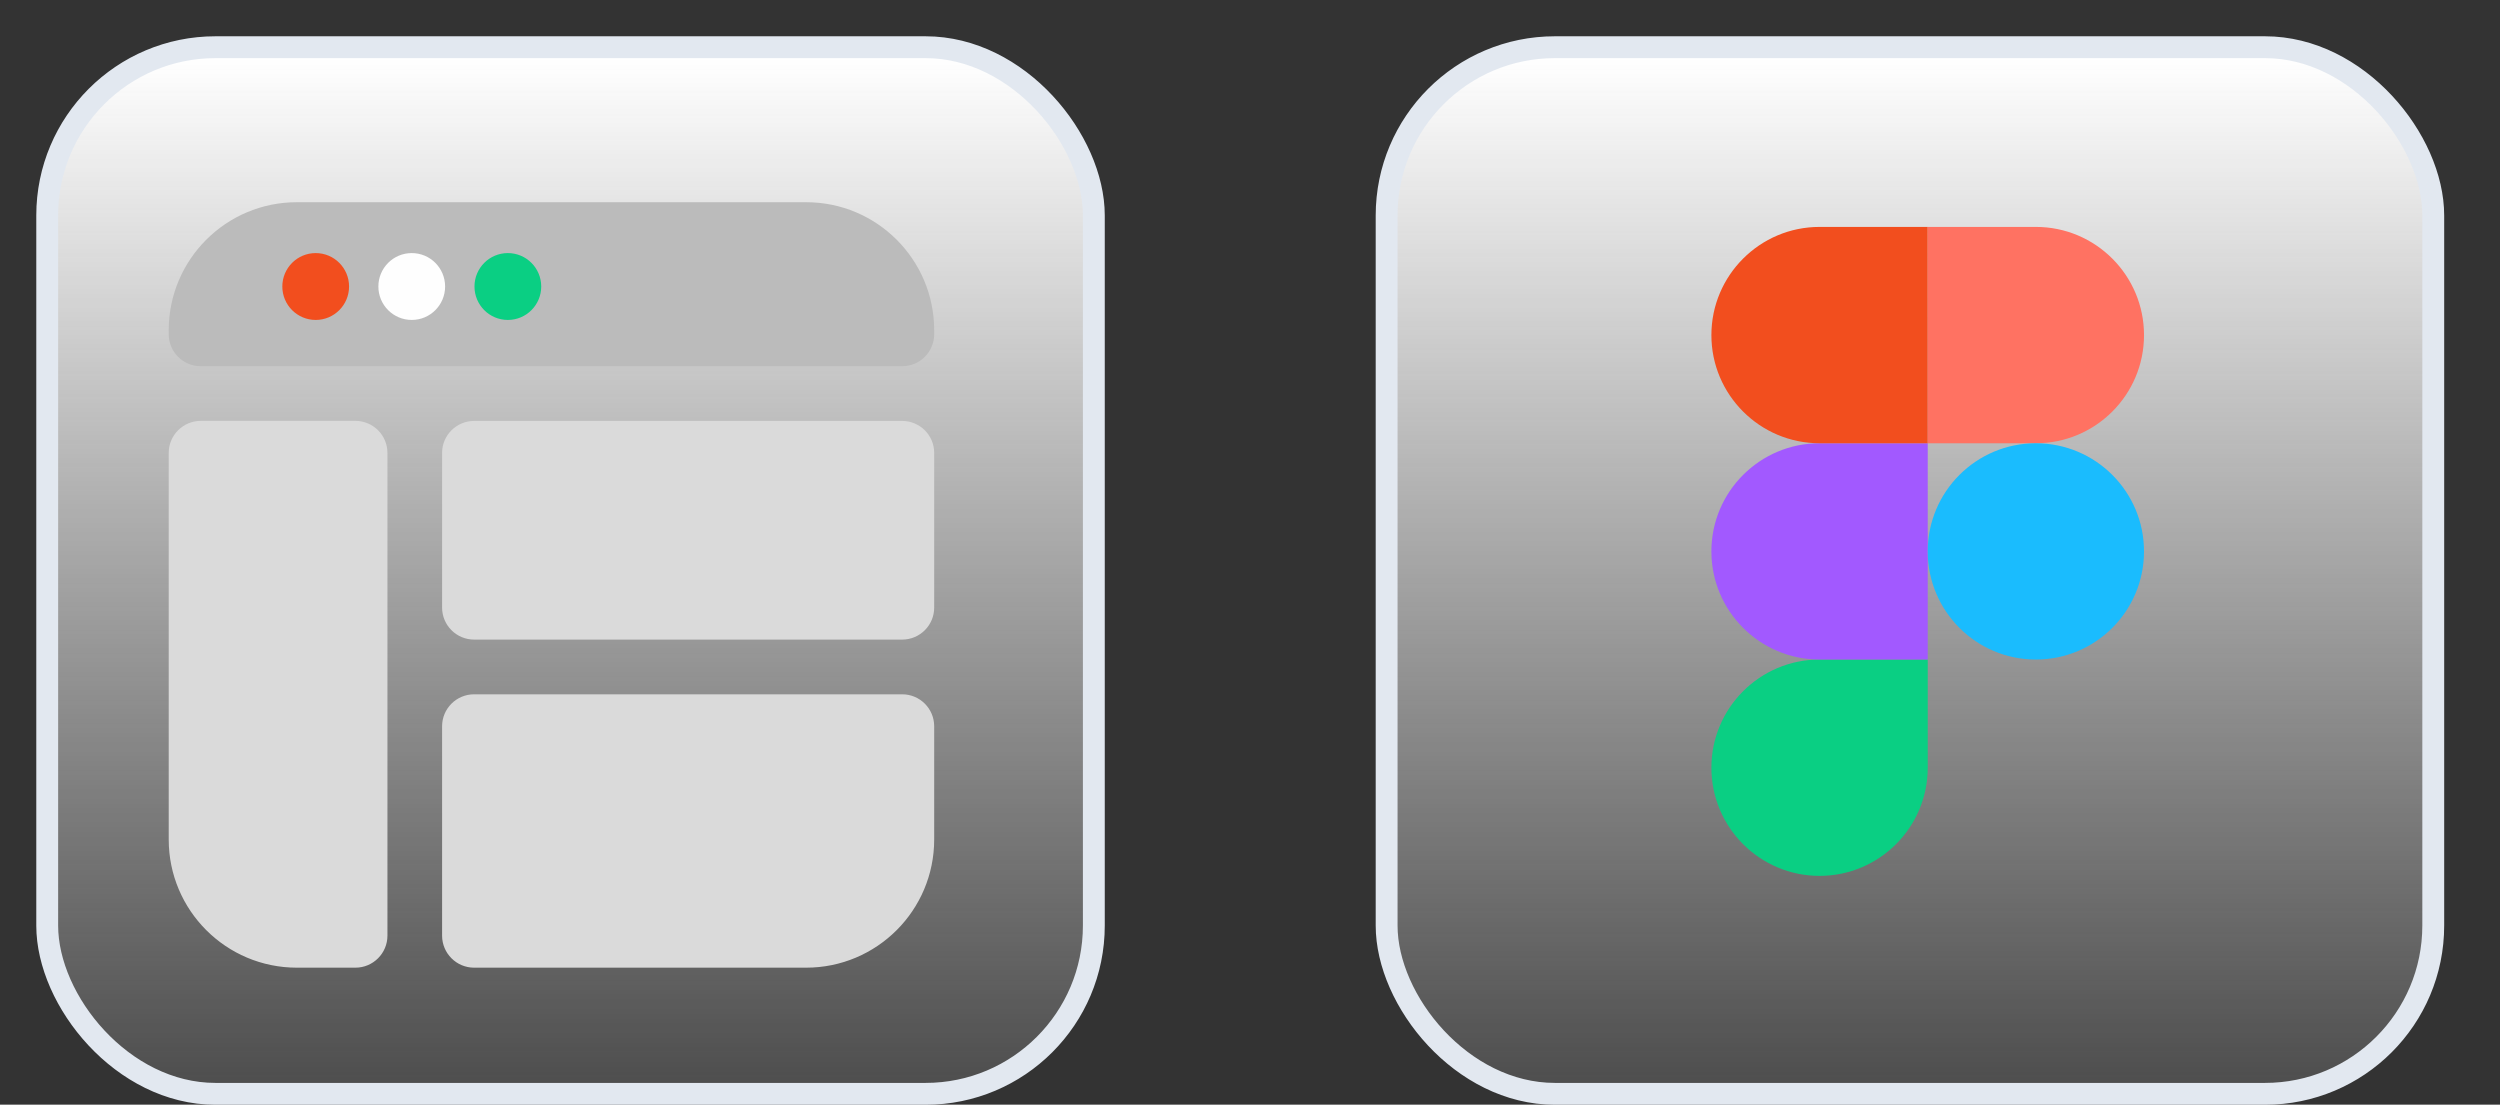 <?xml version="1.0" encoding="utf-8"?>
<svg xmlns="http://www.w3.org/2000/svg" fill="none" height="100%" overflow="visible" preserveAspectRatio="none" style="display: block;" viewBox="0 0 43 19" width="100%">
<rect x="0" y="0" width="43" height="19" fill="#333333" stroke="none"/>
<g id="Icon">
<g id="Group 318">
<rect fill="url(#paint0_linear_0_108)" height="18.002" id="Background" rx="2.894" stroke="#E2E8F0" stroke-width="0.376" width="18.002" x="0.812" y="0.812"/>
<g id="Group 315">
<path d="M2.902 5.681C2.902 4.464 3.889 3.478 5.106 3.478H13.865C15.082 3.478 16.068 4.464 16.068 5.681V5.748C16.068 6.053 15.822 6.299 15.517 6.299H3.453C3.149 6.299 2.902 6.053 2.902 5.748V5.681Z" fill="#BBBBBB" id="Rectangle 3475067"/>
<path d="M5.106 16.644C3.889 16.644 2.902 15.657 2.902 14.44L2.902 7.79C2.902 7.486 3.149 7.239 3.453 7.239L6.113 7.239C6.417 7.239 6.664 7.486 6.664 7.79L6.664 16.093C6.664 16.397 6.417 16.644 6.113 16.644L5.106 16.644Z" fill="#DADADA" id="Rectangle 3475068"/>
<path d="M8.155 16.644C7.851 16.644 7.604 16.397 7.604 16.093L7.604 12.492C7.604 12.188 7.851 11.942 8.155 11.942L15.517 11.942C15.822 11.942 16.068 12.188 16.068 12.492L16.068 14.44C16.068 15.657 15.082 16.644 13.865 16.644L8.155 16.644Z" fill="#DADADA" id="Rectangle 3475069"/>
<path d="M8.155 11.001C7.851 11.001 7.604 10.755 7.604 10.45L7.604 7.79C7.604 7.486 7.851 7.24 8.155 7.24L15.517 7.24C15.822 7.24 16.068 7.486 16.068 7.79L16.068 10.45C16.068 10.755 15.822 11.001 15.517 11.001L8.155 11.001Z" fill="#DADADA" id="Rectangle 3475070"/>
<ellipse cx="5.43" cy="4.928" fill="#F24E1E" id="Ellipse 499" rx="0.574" ry="0.575"/>
<ellipse cx="7.082" cy="4.928" fill="#FEFEFE" id="Ellipse 500" rx="0.574" ry="0.575"/>
<ellipse cx="8.735" cy="4.928" fill="#0ACF83" id="Ellipse 501" rx="0.574" ry="0.575"/>
</g>
</g>
<g id="Group 317">
<rect fill="url(#paint1_linear_0_108)" height="18.002" id="Background_2" rx="2.894" stroke="#E2E8F0" stroke-width="0.376" width="18.002" x="23.85" y="0.812"/>
<g id="Group 321">
<path d="M31.296 15.065C32.323 15.065 33.157 14.231 33.157 13.204V11.344H31.296C30.27 11.344 29.436 12.178 29.436 13.204C29.436 14.231 30.27 15.065 31.296 15.065Z" fill="#0ACF83" id="Vector"/>
<path d="M29.436 9.484C29.436 8.457 30.27 7.624 31.296 7.624H33.157V11.344H31.296C30.27 11.344 29.436 10.511 29.436 9.484Z" fill="#A259FF" id="Vector_2"/>
<path d="M29.436 5.764C29.436 4.737 30.27 3.903 31.296 3.903H33.157V7.624H31.296C30.27 7.624 29.436 6.79 29.436 5.764Z" fill="#F24E1E" id="Vector_3"/>
<path d="M33.157 3.903H35.017C36.044 3.903 36.877 4.737 36.877 5.764C36.877 6.79 36.044 7.624 35.017 7.624H33.157V3.903Z" fill="#FF7262" id="Vector_4"/>
<path d="M36.877 9.484C36.877 10.511 36.044 11.344 35.017 11.344C33.99 11.344 33.157 10.511 33.157 9.484C33.157 8.457 33.99 7.624 35.017 7.624C36.044 7.624 36.877 8.457 36.877 9.484Z" fill="#1ABCFE" id="Vector_5"/>
</g>
</g>
</g>
<defs>
<linearGradient gradientUnits="userSpaceOnUse" id="paint0_linear_0_108" x1="9.813" x2="9.813" y1="1" y2="18.626">
<stop stop-color="white"/>
<stop offset="1" stop-color="#F4F4F4" stop-opacity="0.14"/>
</linearGradient>
<linearGradient gradientUnits="userSpaceOnUse" id="paint1_linear_0_108" x1="32.851" x2="32.851" y1="1" y2="18.626">
<stop stop-color="white"/>
<stop offset="1" stop-color="#F4F4F4" stop-opacity="0.14"/>
</linearGradient>
</defs>
</svg>